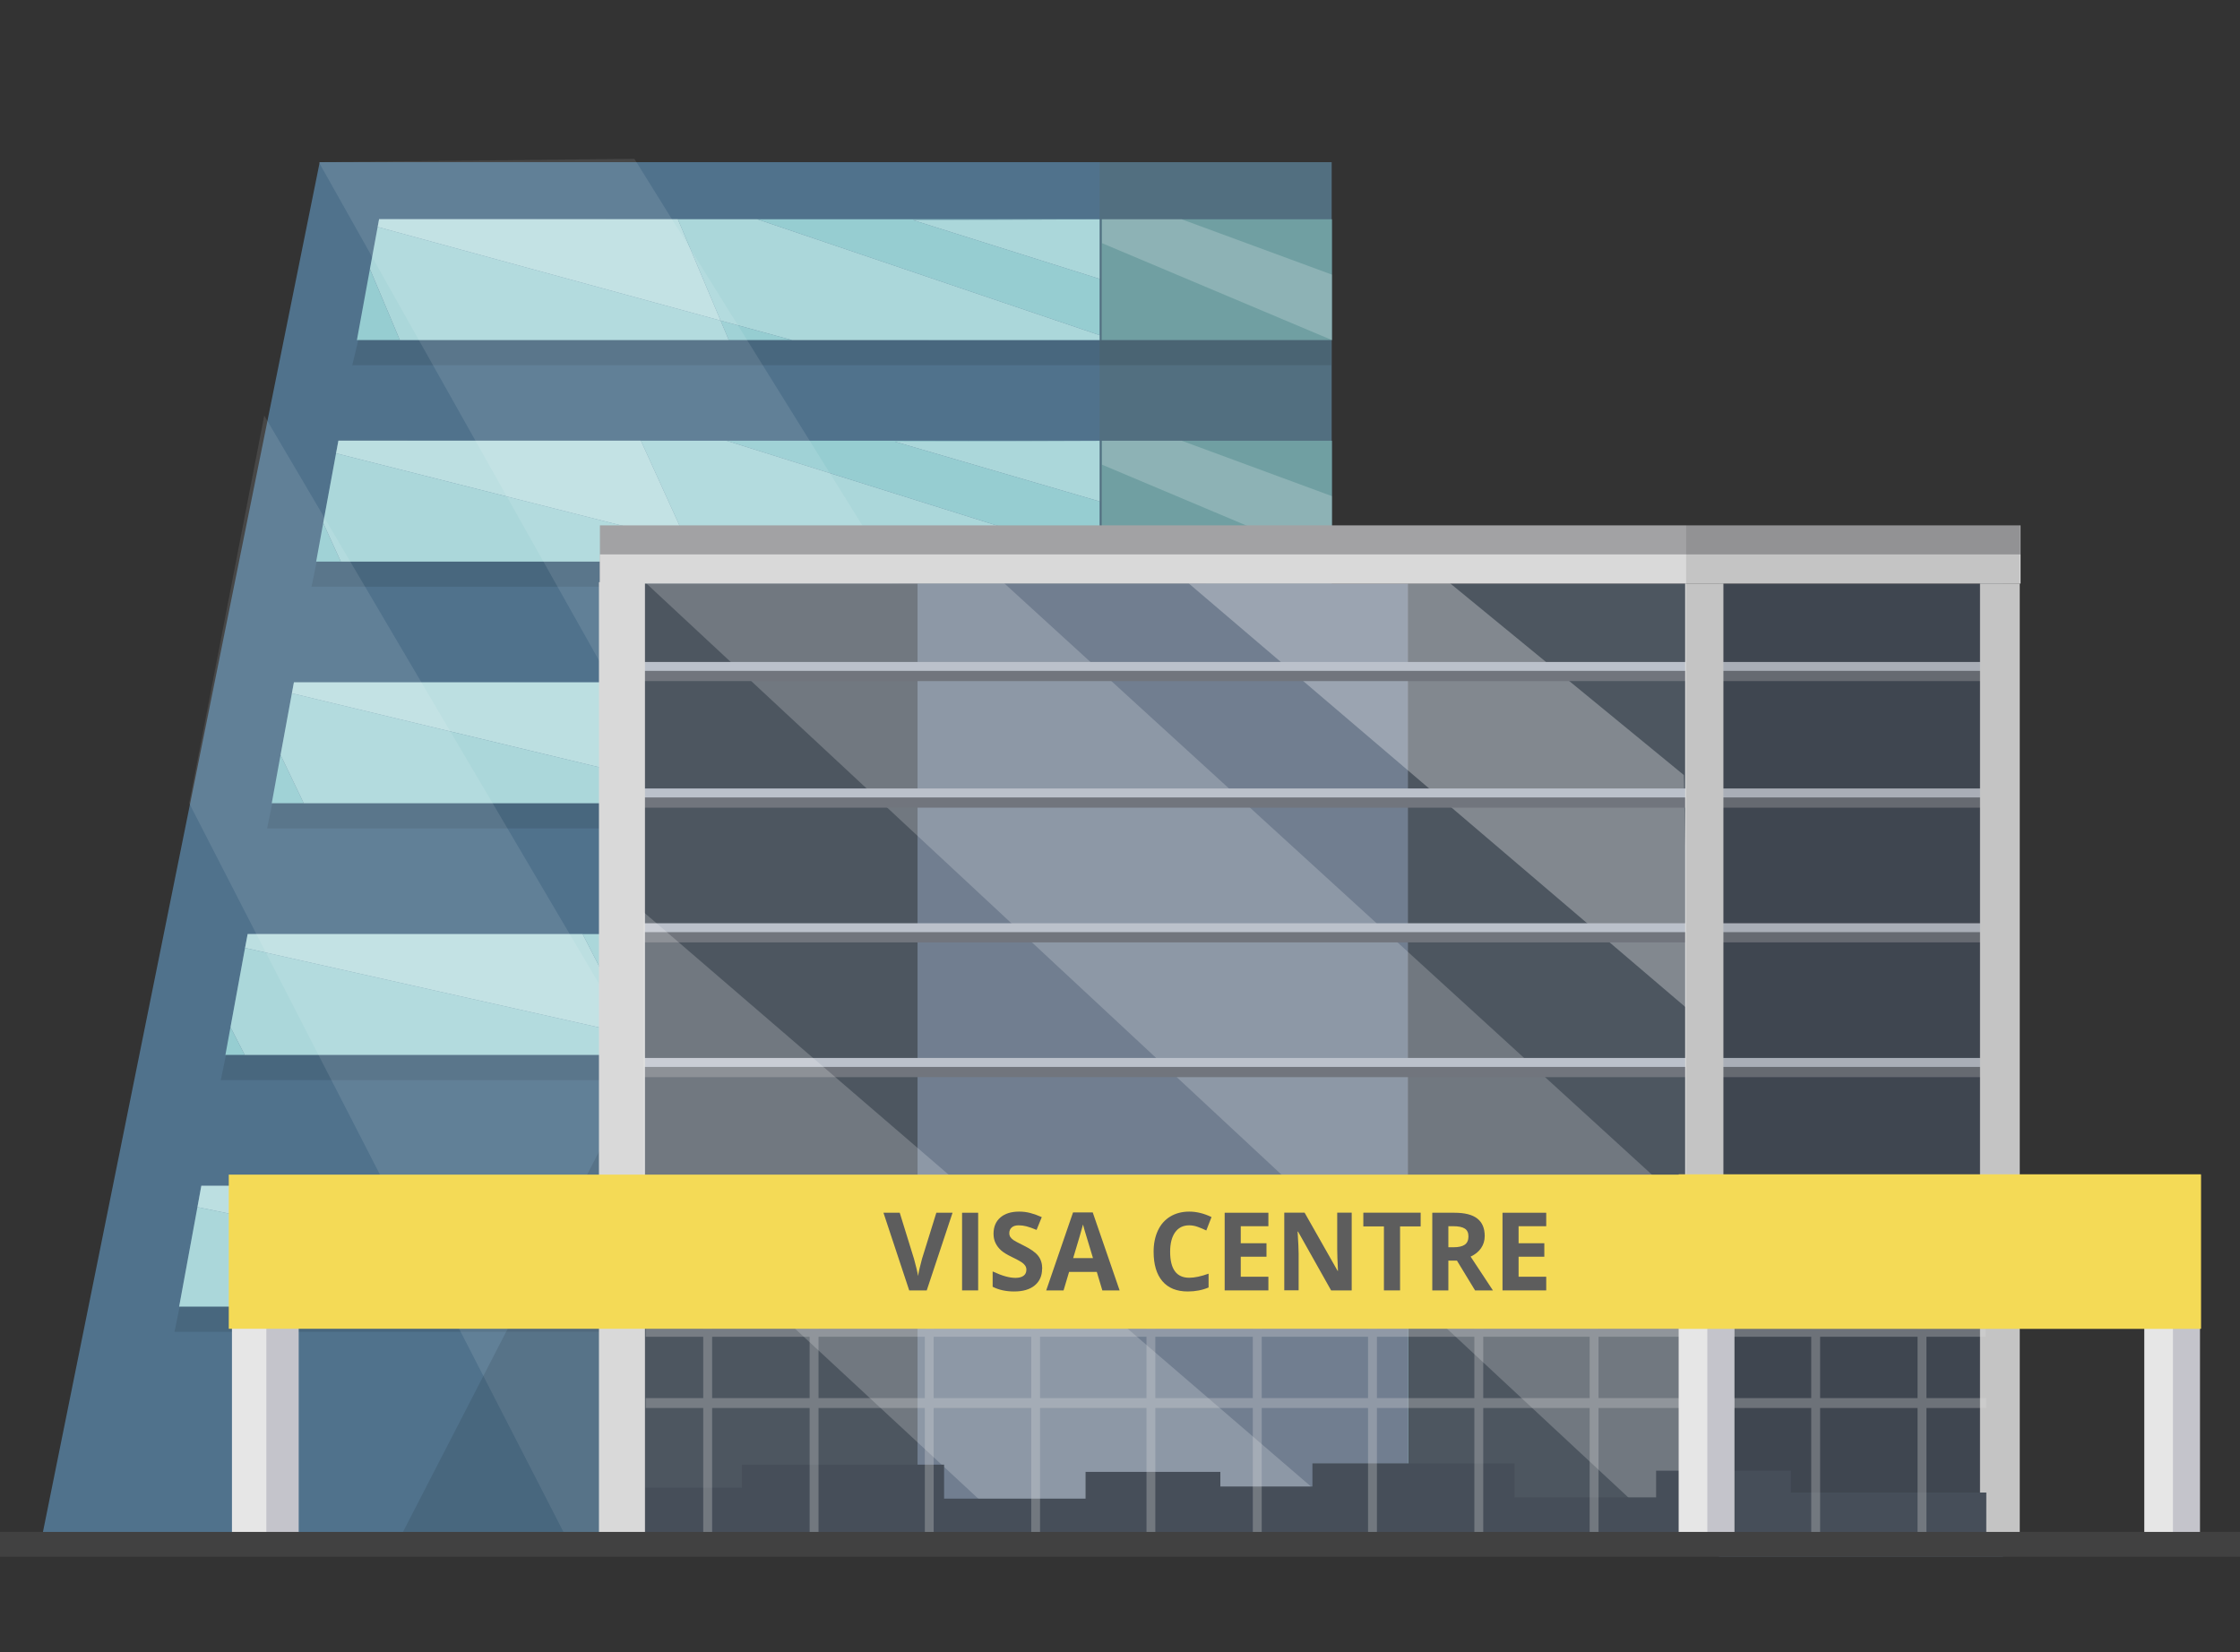 <?xml version="1.0" encoding="UTF-8"?> <svg xmlns="http://www.w3.org/2000/svg" id="Layer_2" data-name="Layer 2" viewBox="0 0 352.48 260"><rect x="0" y="0" width="352.48" height="260" fill="#333333" stroke="none"/><defs><style> .cls-1 { fill: none; } .cls-2 { fill: #4d5660; } .cls-3 { fill: #414141; } .cls-4 { fill: #526f80; } .cls-5 { fill: #e6e6e6; } .cls-6 { fill: #71757d; } .cls-7 { fill: #d9d9d9; } .cls-8 { fill: #709fa2; } .cls-9 { fill: #50728c; } .cls-10 { fill: #5d5d5d; } .cls-11 { fill: #fff; } .cls-12 { fill: #c4c4cb; } .cls-13 { fill: #f4da56; } .cls-14 { fill: #96cdd1; } .cls-15 { opacity: .2; } .cls-16 { opacity: .3; } .cls-17 { opacity: .1; } .cls-18 { fill: #ade2e5; } .cls-19 { fill: #a2a2a4; } .cls-20 { fill: #bbc1cb; } .cls-21 { fill: #464e59; } .cls-22 { fill: #717e90; } </style></defs><g id="Table"><g><rect class="cls-1" x="1.24" width="350" height="260"></rect><g><g><g><rect class="cls-4" x="61.52" y="25.52" width="148.03" height="218.67"></rect><polygon class="cls-9" points="173.03 244.06 6.16 244.06 50.31 25.52 173.03 25.52 173.03 244.06"></polygon><rect class="cls-8" x="173.35" y="34.51" width="36.24" height="19.01"></rect><g class="cls-15"><polygon class="cls-11" points="173.41 38.27 209.59 53.52 209.59 43.22 185.94 34.51 173.41 34.51 173.41 38.27"></polygon></g><rect class="cls-8" x="173.35" y="69.36" width="36.24" height="19.02"></rect><g class="cls-15"><polygon class="cls-11" points="173.41 73.13 209.59 88.38 209.59 78.08 185.94 69.36 173.41 69.36 173.41 73.13"></polygon></g><rect class="cls-8" x="172.51" y="107.39" width="17.35" height="19.02"></rect><g class="cls-15"><polygon class="cls-11" points="172.54 111.15 189.86 126.41 189.86 116.11 178.54 107.39 172.54 107.39 172.54 111.15"></polygon></g><rect class="cls-8" x="172.51" y="147.01" width="17.35" height="19.01"></rect><g class="cls-15"><polygon class="cls-11" points="172.54 150.77 189.86 166.02 189.86 155.73 178.54 147.01 172.54 147.01 172.54 150.77"></polygon></g><rect class="cls-8" x="172.51" y="186.63" width="17.35" height="19"></rect><g class="cls-15"><polygon class="cls-11" points="172.54 190.39 189.86 205.63 189.86 195.33 178.54 186.63 172.54 186.63 172.54 190.39"></polygon></g><polygon class="cls-14" points="114.68 53.52 124.63 53.52 113.39 50.45 114.68 53.52"></polygon><polygon class="cls-14" points="58.21 42.34 56.16 53.52 62.92 53.52 58.21 42.34"></polygon><polygon class="cls-14" points="106.67 34.51 119.18 34.51 173.03 52.75 173.03 43.89 143.67 34.64 173.03 34.52 173.03 34.51 106.67 34.51"></polygon><g class="cls-15"><polygon class="cls-11" points="106.67 34.51 106.65 34.47 59.66 34.47 59.66 34.47 105.84 34.51 106.67 34.51"></polygon></g><polygon class="cls-14" points="114.68 53.52 113.39 50.45 59.43 35.71 58.21 42.34 62.92 53.52 114.68 53.52"></polygon><g class="cls-15"><polygon class="cls-11" points="114.68 53.52 113.39 50.45 59.43 35.71 58.21 42.34 62.92 53.52 114.68 53.52"></polygon></g><polygon class="cls-14" points="106.67 34.51 113.39 50.45 124.63 53.52 173.03 53.52 173.03 52.75 119.18 34.51 106.67 34.51"></polygon><g class="cls-15"><polygon class="cls-11" points="106.67 34.51 113.39 50.45 124.63 53.52 173.03 53.52 173.03 52.75 119.18 34.51 106.67 34.51"></polygon></g><g class="cls-15"><polygon class="cls-11" points="59.66 34.47 59.65 34.51 105.84 34.51 59.66 34.47"></polygon></g><g class="cls-15"><polygon class="cls-11" points="59.66 34.47 59.65 34.51 105.84 34.51 59.66 34.47"></polygon></g><polygon class="cls-14" points="106.67 34.51 105.84 34.51 59.65 34.51 59.43 35.71 113.39 50.45 106.67 34.51"></polygon><g class="cls-15"><polygon class="cls-11" points="106.67 34.51 105.84 34.51 59.65 34.51 59.43 35.71 113.39 50.45 106.67 34.51"></polygon></g><g class="cls-15"><polygon class="cls-11" points="106.67 34.51 105.84 34.51 59.65 34.51 59.43 35.71 113.39 50.45 106.67 34.51"></polygon></g><polygon class="cls-14" points="173.03 43.89 173.03 34.52 143.67 34.64 173.03 43.89"></polygon><g class="cls-15"><polygon class="cls-11" points="173.03 43.89 173.03 34.52 143.67 34.64 173.03 43.89"></polygon></g><g class="cls-17"><polygon points="209.47 53.53 146.24 53.55 146.08 53.52 133.04 53.52 133.04 53.52 65.25 53.52 65.24 53.52 56.38 53.52 55.43 57.48 209.47 57.48 209.47 53.53"></polygon></g><g class="cls-15"><rect class="cls-11" x="62.93" y="53.52" width="51.76" height="0"></rect></g><g class="cls-17"><rect x="62.93" y="53.52" width="51.76" height="0"></rect></g><g class="cls-15"><polygon class="cls-11" points="124.76 53.55 173.03 53.53 173.03 53.52 124.63 53.52 124.76 53.55"></polygon></g><g class="cls-17"><polygon points="124.76 53.55 173.03 53.53 173.03 53.52 124.63 53.52 124.76 53.55"></polygon></g><polygon class="cls-14" points="50.86 82.31 49.75 88.38 53.63 88.38 50.86 82.31"></polygon><polygon class="cls-14" points="109.5 88.38 120.25 88.38 108.11 85.31 109.5 88.38"></polygon><polygon class="cls-14" points="100.85 69.36 114.35 69.37 173.03 87.78 173.03 78.91 140.8 69.5 173.03 69.38 173.03 69.36 100.85 69.36"></polygon><g class="cls-15"><polygon class="cls-11" points="100.85 69.36 100.84 69.33 53.25 69.33 53.25 69.34 99.96 69.36 100.85 69.36"></polygon></g><polygon class="cls-14" points="109.5 88.38 108.11 85.31 52.88 71.34 50.86 82.31 53.63 88.38 109.5 88.38"></polygon><g class="cls-15"><polygon class="cls-11" points="109.5 88.38 108.11 85.31 52.88 71.34 50.86 82.31 53.63 88.38 109.5 88.38"></polygon></g><polygon class="cls-14" points="100.85 69.36 108.11 85.31 120.25 88.38 173.03 88.38 173.03 87.78 114.35 69.37 100.85 69.36"></polygon><g class="cls-15"><polygon class="cls-11" points="100.85 69.36 108.11 85.31 120.25 88.38 173.03 88.38 173.03 87.78 114.35 69.37 100.85 69.36"></polygon></g><g class="cls-15"><polygon class="cls-11" points="53.25 69.34 53.25 69.36 99.96 69.36 53.25 69.34"></polygon></g><g class="cls-15"><polygon class="cls-11" points="53.25 69.34 53.25 69.36 99.96 69.36 53.25 69.34"></polygon></g><polygon class="cls-14" points="100.85 69.36 99.96 69.36 53.25 69.36 52.88 71.34 108.11 85.31 100.85 69.36"></polygon><g class="cls-15"><polygon class="cls-11" points="100.85 69.36 99.96 69.36 53.25 69.36 52.88 71.34 108.11 85.31 100.85 69.36"></polygon></g><g class="cls-15"><polygon class="cls-11" points="100.85 69.36 99.96 69.36 53.25 69.36 52.88 71.34 108.11 85.31 100.85 69.36"></polygon></g><polygon class="cls-14" points="173.03 78.91 173.03 69.38 140.8 69.5 173.03 78.91"></polygon><g class="cls-15"><polygon class="cls-11" points="173.03 78.91 173.03 69.38 140.8 69.5 173.03 78.91"></polygon></g><g class="cls-17"><polygon points="189.76 88.39 130 88.41 129.85 88.38 117.66 88.38 117.66 88.39 54.25 88.39 54.25 88.38 49.84 88.38 49.02 92.34 189.76 92.34 189.76 88.39"></polygon></g><g class="cls-15"><rect class="cls-11" x="53.63" y="88.38" width="55.87" height="0"></rect></g><g class="cls-17"><rect x="53.63" y="88.38" width="55.87" height="0"></rect></g><g class="cls-15"><polygon class="cls-11" points="120.38 88.41 173.03 88.39 173.03 88.38 120.25 88.38 120.38 88.41"></polygon></g><g class="cls-17"><polygon points="120.38 88.41 173.03 88.39 173.03 88.38 120.25 88.38 120.38 88.41"></polygon></g><polygon class="cls-14" points="44.15 118.8 42.76 126.41 47.8 126.41 44.15 118.8"></polygon><polygon class="cls-14" points="97.44 107.39 111.64 107.41 173.03 125.72 173.03 116.86 139.44 107.53 173.03 107.41 173.03 107.39 97.44 107.39 97.44 107.39"></polygon><polygon class="cls-14" points="106.54 126.41 117.83 126.41 105.07 123.34 106.54 126.41"></polygon><g class="cls-15"><polygon class="cls-11" points="97.44 107.39 97.42 107.36 46.25 107.36 46.25 107.37 95.43 107.39 97.44 107.39"></polygon></g><polygon class="cls-14" points="95.43 107.39 97.44 107.39 97.44 107.39 95.43 107.39"></polygon><g class="cls-15"><polygon class="cls-11" points="95.43 107.39 97.44 107.39 97.44 107.39 95.43 107.39"></polygon></g><polygon class="cls-14" points="106.54 126.41 105.07 123.34 45.93 109.11 44.15 118.8 47.8 126.41 106.54 126.41"></polygon><g class="cls-15"><polygon class="cls-11" points="106.54 126.41 105.07 123.34 45.93 109.11 44.15 118.8 47.8 126.41 106.54 126.41"></polygon></g><polygon class="cls-14" points="97.44 107.39 105.07 123.34 117.83 126.41 173.03 126.41 173.03 125.72 111.64 107.41 97.44 107.39"></polygon><g class="cls-15"><polygon class="cls-11" points="97.44 107.39 105.07 123.34 117.83 126.41 173.03 126.41 173.03 125.72 111.64 107.41 97.44 107.39"></polygon></g><g class="cls-15"><polygon class="cls-11" points="46.25 107.37 46.25 107.39 95.43 107.39 46.25 107.37"></polygon></g><g class="cls-15"><polygon class="cls-11" points="46.25 107.37 46.25 107.39 95.43 107.39 46.25 107.37"></polygon></g><polygon class="cls-14" points="97.44 107.39 95.43 107.39 46.25 107.39 45.93 109.11 105.07 123.34 97.44 107.39"></polygon><g class="cls-15"><polygon class="cls-11" points="97.44 107.39 95.43 107.39 46.25 107.39 45.93 109.11 105.07 123.34 97.44 107.39"></polygon></g><g class="cls-15"><polygon class="cls-11" points="97.44 107.39 95.43 107.39 46.25 107.39 45.93 109.11 105.07 123.34 97.44 107.39"></polygon></g><polygon class="cls-14" points="173.03 116.86 173.03 107.41 139.44 107.53 173.03 116.86"></polygon><g class="cls-15"><polygon class="cls-11" points="173.03 116.86 173.03 107.41 139.44 107.53 173.03 116.86"></polygon></g><g class="cls-17"><polygon points="189.76 126.42 127.66 126.45 127.51 126.41 114.77 126.41 114.78 126.41 48.54 126.41 48.54 126.41 42.85 126.41 42.03 130.37 189.76 130.37 189.76 126.42"></polygon></g><g class="cls-15"><rect class="cls-11" x="47.8" y="126.41" width="58.74" height="0"></rect></g><g class="cls-17"><rect x="47.8" y="126.41" width="58.74" height="0"></rect></g><g class="cls-15"><polygon class="cls-11" points="117.97 126.45 173.03 126.42 173.03 126.41 117.83 126.41 117.97 126.45"></polygon></g><g class="cls-17"><polygon points="117.97 126.45 173.03 126.42 173.03 126.41 117.83 126.41 117.97 126.45"></polygon></g><polygon class="cls-14" points="101.43 166.02 113.51 166.02 99.85 162.95 101.43 166.02"></polygon><polygon class="cls-14" points="91.69 147.01 106.89 147.02 173.03 165.45 173.03 156.57 136.66 147.15 173.03 147.02 173.03 147.01 91.69 147.01 91.69 147.01"></polygon><polygon class="cls-14" points="36.27 161.65 35.47 166.02 38.51 166.02 36.27 161.65"></polygon><g class="cls-15"><polygon class="cls-11" points="91.69 147.01 91.67 146.98 38.97 146.98 38.97 146.98 89.52 147.01 91.69 147.01"></polygon></g><polygon class="cls-14" points="89.52 147.01 91.69 147.01 91.69 147.01 89.52 147.01"></polygon><g class="cls-15"><polygon class="cls-11" points="89.52 147.01 91.69 147.01 91.69 147.01 89.52 147.01"></polygon></g><polygon class="cls-14" points="101.43 166.02 99.85 162.95 38.56 149.18 36.27 161.65 38.51 166.02 101.43 166.02"></polygon><g class="cls-15"><polygon class="cls-11" points="101.43 166.02 99.85 162.95 38.56 149.18 36.27 161.65 38.51 166.02 101.43 166.02"></polygon></g><polygon class="cls-14" points="91.69 147.01 99.85 162.95 113.51 166.02 173.03 166.02 173.03 165.45 106.89 147.02 91.69 147.01"></polygon><g class="cls-15"><polygon class="cls-11" points="91.69 147.01 99.85 162.95 113.51 166.02 173.03 166.02 173.03 165.45 106.89 147.02 91.69 147.01"></polygon></g><g class="cls-15"><polygon class="cls-11" points="38.97 146.98 38.97 147.01 89.52 147.01 38.97 146.98"></polygon></g><g class="cls-15"><polygon class="cls-11" points="38.97 146.98 38.97 147.01 89.52 147.01 38.97 146.98"></polygon></g><polygon class="cls-14" points="91.69 147.01 89.52 147.01 38.97 147.01 38.56 149.18 99.85 162.95 91.69 147.01"></polygon><g class="cls-15"><polygon class="cls-11" points="91.69 147.01 89.52 147.01 38.97 147.01 38.56 149.18 99.85 162.95 91.69 147.01"></polygon></g><g class="cls-15"><polygon class="cls-11" points="91.69 147.01 89.52 147.01 38.97 147.01 38.56 149.18 99.85 162.95 91.69 147.01"></polygon></g><polygon class="cls-14" points="173.03 156.57 173.03 147.02 136.66 147.15 173.03 156.57"></polygon><g class="cls-15"><polygon class="cls-11" points="173.03 156.57 173.03 147.02 136.66 147.15 173.03 156.57"></polygon></g><g class="cls-17"><polygon points="189.76 166.03 123.21 166.06 123.05 166.02 109.5 166.02 109.5 166.03 38.97 166.03 38.97 166.02 35.56 166.02 34.74 169.99 189.76 169.99 189.76 166.03"></polygon></g><g class="cls-15"><rect class="cls-11" x="38.51" y="166.02" width="62.92" height=".01"></rect></g><g class="cls-17"><rect x="38.51" y="166.02" width="62.92" height=".01"></rect></g><g class="cls-15"><polygon class="cls-11" points="113.67 166.06 173.03 166.03 173.03 166.02 113.51 166.02 113.67 166.06"></polygon></g><g class="cls-17"><polygon points="113.67 166.06 173.03 166.03 173.03 166.02 113.51 166.02 113.67 166.06"></polygon></g><polygon class="cls-14" points="94.17 205.63 107.42 205.63 92.46 202.56 94.17 205.63"></polygon><polygon class="cls-14" points="83.51 186.63 100.16 186.63 173.03 205.18 173.03 196.29 132.75 186.76 173.03 186.63 173.03 186.63 83.51 186.63"></polygon><g class="cls-15"><polygon class="cls-11" points="83.51 186.63 83.49 186.59 31.69 186.59 31.69 186.59 81.15 186.63 83.51 186.63"></polygon></g><polygon class="cls-14" points="92.46 202.56 31.07 189.97 28.19 205.63 94.17 205.63 92.46 202.56"></polygon><g class="cls-15"><polygon class="cls-11" points="92.46 202.56 31.07 189.97 28.19 205.63 94.17 205.63 92.46 202.56"></polygon></g><polygon class="cls-14" points="83.51 186.63 92.46 202.56 107.42 205.63 173.03 205.63 173.03 205.18 100.16 186.63 83.51 186.63"></polygon><g class="cls-15"><polygon class="cls-11" points="83.51 186.63 92.46 202.56 107.42 205.63 173.03 205.63 173.03 205.18 100.16 186.63 83.51 186.63"></polygon></g><g class="cls-15"><polygon class="cls-11" points="31.69 186.59 31.68 186.63 81.15 186.63 31.69 186.59"></polygon></g><g class="cls-15"><polygon class="cls-11" points="31.69 186.59 31.68 186.63 81.15 186.63 31.69 186.59"></polygon></g><polygon class="cls-14" points="83.51 186.63 81.15 186.63 31.68 186.63 31.07 189.97 92.46 202.56 83.51 186.63"></polygon><g class="cls-15"><polygon class="cls-11" points="83.51 186.63 81.15 186.63 31.68 186.63 31.07 189.97 92.46 202.56 83.51 186.63"></polygon></g><g class="cls-15"><polygon class="cls-11" points="83.51 186.63 81.15 186.63 31.68 186.63 31.07 189.97 92.46 202.56 83.51 186.63"></polygon></g><polygon class="cls-14" points="173.03 196.29 173.03 186.63 132.75 186.76 173.03 196.29"></polygon><g class="cls-15"><polygon class="cls-11" points="173.03 196.29 173.03 186.63 132.75 186.76 173.03 196.29"></polygon></g><g class="cls-17"><polygon points="189.56 205.64 116.68 205.67 116.49 205.63 101.75 205.63 101.75 205.64 28.27 205.64 27.46 209.6 189.56 209.6 189.56 205.64"></polygon></g><g class="cls-15"><rect class="cls-11" x="28.19" y="205.63" width="65.99" height="0"></rect></g><g class="cls-17"><rect x="28.19" y="205.63" width="65.99" height="0"></rect></g><g class="cls-15"><polygon class="cls-11" points="107.58 205.67 173.03 205.64 173.03 205.63 107.42 205.63 107.58 205.67"></polygon></g><g class="cls-17"><polygon points="107.58 205.67 173.03 205.64 173.03 205.63 107.42 205.63 107.58 205.67"></polygon></g><g class="cls-17"><polygon class="cls-11" points="50.17 25.52 173.03 244.06 172.24 141.47 99.83 25 50.17 25.52"></polygon></g><g class="cls-17"><polygon class="cls-11" points="29.77 126.41 90.39 244.45 147.05 244.45 41.58 65.4 29.77 126.41"></polygon></g><g class="cls-17"><polygon points="144.76 83.24 61.52 244.76 144.61 244.99 144.76 83.24"></polygon></g></g><g><rect class="cls-18" x="144.23" y="196.35" width="82.43" height="47.66"></rect><rect class="cls-22" x="144.37" y="91.83" width="77.23" height="152.31"></rect><rect class="cls-2" x="221.61" y="91.83" width="43.74" height="152.59"></rect><rect class="cls-21" x="270.5" y="91.83" width="44.66" height="153.17"></rect><rect class="cls-2" x="100.64" y="91.83" width="43.74" height="152.59"></rect><g class="cls-15"><polygon class="cls-11" points="101.49 91.62 265.24 244.06 264.97 189.46 157.67 91.47 101.49 91.62"></polygon></g><rect class="cls-6" x="98.69" y="166.61" width="216.18" height="2.91"></rect><rect class="cls-20" x="101.23" y="166.5" width="213.43" height="1.41"></rect><rect class="cls-6" x="98.69" y="186.57" width="216.14" height="2.91"></rect><rect class="cls-20" x="101.23" y="186.46" width="213.39" height="1.4"></rect><g class="cls-16"><polygon class="cls-11" points="186.65 91.47 265.75 158.95 264.97 121.98 228.16 91.78 186.65 91.47"></polygon></g><rect class="cls-19" x="94.4" y="82.68" width="223.55" height="9.15"></rect><rect class="cls-7" x="94.39" y="87.25" width="223.55" height="4.57"></rect><rect class="cls-6" x="98.69" y="104.28" width="216.29" height="2.91"></rect><rect class="cls-6" x="98.69" y="124.2" width="216.29" height="2.91"></rect><rect class="cls-20" x="101.23" y="104.18" width="213.55" height="1.4"></rect><rect class="cls-20" x="101.23" y="124.09" width="213.55" height="1.41"></rect><rect class="cls-6" x="98.69" y="145.4" width="216.29" height="2.91"></rect><rect class="cls-20" x="101.23" y="145.3" width="213.55" height="1.4"></rect><polygon class="cls-7" points="101.49 244.42 94.25 244.42 94.25 91.62 101.49 91.62 101.49 218.06 101.49 244.42"></polygon><g class="cls-15"><polygon class="cls-11" points="101.28 143.55 217.97 244 163.17 244.42 101.28 187 101.28 143.55"></polygon></g><rect class="cls-7" x="265.17" y="91.83" width="6.02" height="152.59"></rect><rect class="cls-7" x="311.57" y="91.83" width="6.25" height="152.59"></rect><g class="cls-17"><rect x="265.33" y="82.65" width="52.5" height="161.77"></rect></g></g><g><polygon class="cls-21" points="312.56 234.89 281.81 234.89 281.81 231.45 260.6 231.45 260.6 235.65 238.33 235.65 238.33 230.31 206.52 230.31 206.52 233.94 192.03 233.94 192.03 231.64 170.82 231.64 170.82 235.85 148.56 235.85 148.56 230.5 116.75 230.5 116.75 234.13 101.55 234.13 101.55 244.45 312.55 244.64 312.56 234.89"></polygon><g class="cls-16"><g><rect class="cls-7" x="110.66" y="203.66" width="1.4" height="40.98"></rect><rect class="cls-7" x="127.4" y="203.66" width="1.4" height="40.98"></rect><rect class="cls-7" x="145.53" y="203.66" width="1.39" height="40.98"></rect><rect class="cls-7" x="162.27" y="203.66" width="1.39" height="40.98"></rect><rect class="cls-7" x="180.41" y="203.66" width="1.39" height="40.98"></rect><rect class="cls-7" x="197.14" y="203.66" width="1.4" height="40.98"></rect><rect class="cls-7" x="215.27" y="203.66" width="1.4" height="40.98"></rect><rect class="cls-7" x="232" y="203.66" width="1.4" height="40.98"></rect><rect class="cls-7" x="250.14" y="203.66" width="1.4" height="40.98"></rect><rect class="cls-7" x="266.88" y="203.66" width="1.4" height="40.98"></rect><rect class="cls-7" x="285.01" y="203.66" width="1.4" height="40.98"></rect><rect class="cls-7" x="301.74" y="203.66" width="1.4" height="40.98"></rect></g><rect class="cls-7" x="101.6" y="209.1" width="210.84" height="1.28"></rect><rect class="cls-7" x="101.6" y="220.03" width="210.96" height="1.56"></rect></g><g><rect class="cls-5" x="36.5" y="203.45" width="10.47" height="41.41"></rect><rect class="cls-12" x="41.91" y="203.45" width="5.07" height="41.41"></rect><rect class="cls-5" x="337.42" y="203.3" width="8.74" height="41.41"></rect><rect class="cls-12" x="341.93" y="203.3" width="4.23" height="41.41"></rect><rect class="cls-5" x="264.15" y="203.3" width="8.74" height="41.41"></rect><rect class="cls-12" x="268.66" y="203.3" width="4.23" height="41.41"></rect><rect class="cls-13" x="264.16" y="184.81" width="82.16" height="24.3"></rect><rect class="cls-13" x="36" y="184.86" width="310.32" height="24.26"></rect><g><path class="cls-10" d="M147.33,190.86h2.56l-4.06,12.22h-2.76l-4.05-12.22h2.56l2.25,7.27c.12.43.25.93.39,1.5.13.57.22.97.25,1.19.06-.51.26-1.41.61-2.69l2.26-7.27Z"></path><path class="cls-10" d="M151.39,203.08v-12.22h2.53v12.22h-2.53Z"></path><path class="cls-10" d="M163.98,199.69c0,1.1-.39,1.97-1.16,2.61-.78.64-1.86.95-3.24.95-1.27,0-2.4-.24-3.38-.74v-2.41c.81.37,1.49.63,2.05.78.56.15,1.07.23,1.53.23.56,0,.98-.11,1.28-.33.3-.22.45-.54.45-.97,0-.24-.07-.45-.2-.64s-.32-.37-.58-.54c-.25-.17-.77-.45-1.55-.83-.73-.35-1.28-.69-1.64-1.01s-.66-.7-.87-1.13c-.22-.43-.33-.93-.33-1.5,0-1.08.36-1.93,1.07-2.55.72-.62,1.71-.93,2.97-.93.62,0,1.21.08,1.78.23.56.15,1.15.36,1.77.64l-.82,2.01c-.64-.27-1.16-.45-1.58-.56s-.83-.16-1.23-.16c-.48,0-.85.11-1.1.34-.26.23-.38.53-.38.89,0,.23.05.43.16.6s.27.33.49.49c.23.16.76.44,1.61.86,1.12.55,1.88,1.09,2.3,1.64s.62,1.22.62,2.02Z"></path><path class="cls-10" d="M173.46,203.08l-.87-2.91h-4.36l-.87,2.91h-2.73l4.22-12.27h3.1l4.23,12.27h-2.73ZM171.99,198c-.8-2.64-1.25-4.13-1.35-4.47-.1-.35-.17-.62-.22-.82-.18.71-.7,2.48-1.55,5.29h3.11Z"></path><path class="cls-10" d="M187.12,192.84c-.95,0-1.69.37-2.21,1.1s-.78,1.75-.78,3.06c0,2.73,1,4.09,3,4.09.84,0,1.85-.21,3.05-.64v2.17c-.98.42-2.08.63-3.28.63-1.74,0-3.07-.54-3.99-1.62-.92-1.08-1.38-2.63-1.38-4.64,0-1.27.23-2.38.68-3.34.45-.96,1.1-1.69,1.95-2.2.85-.51,1.84-.77,2.98-.77s2.33.29,3.5.86l-.82,2.11c-.45-.22-.9-.41-1.35-.57s-.9-.24-1.33-.24Z"></path><path class="cls-10" d="M199.59,203.08h-6.88v-12.22h6.88v2.12h-4.35v2.68h4.05v2.12h-4.05v3.15h4.35v2.14Z"></path><path class="cls-10" d="M212.68,203.08h-3.22l-5.2-9.25h-.07c.1,1.63.16,2.8.16,3.49v5.75h-2.26v-12.22h3.2l5.19,9.15h.06c-.08-1.59-.12-2.71-.12-3.37v-5.78h2.28v12.22Z"></path><path class="cls-10" d="M220.3,203.08h-2.53v-10.07h-3.24v-2.16h9.02v2.16h-3.24v10.07Z"></path><path class="cls-10" d="M227.91,198.39v4.69h-2.53v-12.22h3.48c1.62,0,2.82.3,3.6.91s1.17,1.52,1.17,2.75c0,.72-.19,1.36-.58,1.92-.39.56-.93,1-1.64,1.32,1.8,2.75,2.97,4.52,3.51,5.32h-2.81l-2.85-4.69h-1.35ZM227.91,196.29h.82c.8,0,1.39-.14,1.77-.41.38-.27.57-.7.57-1.29s-.19-.99-.58-1.24-.99-.37-1.81-.37h-.77v3.3Z"></path><path class="cls-10" d="M243.31,203.08h-6.88v-12.22h6.88v2.12h-4.35v2.68h4.05v2.12h-4.05v3.15h4.35v2.14Z"></path></g></g></g></g><rect class="cls-3" y="241.09" width="352.48" height="3.91"></rect></g></g></g></svg> 